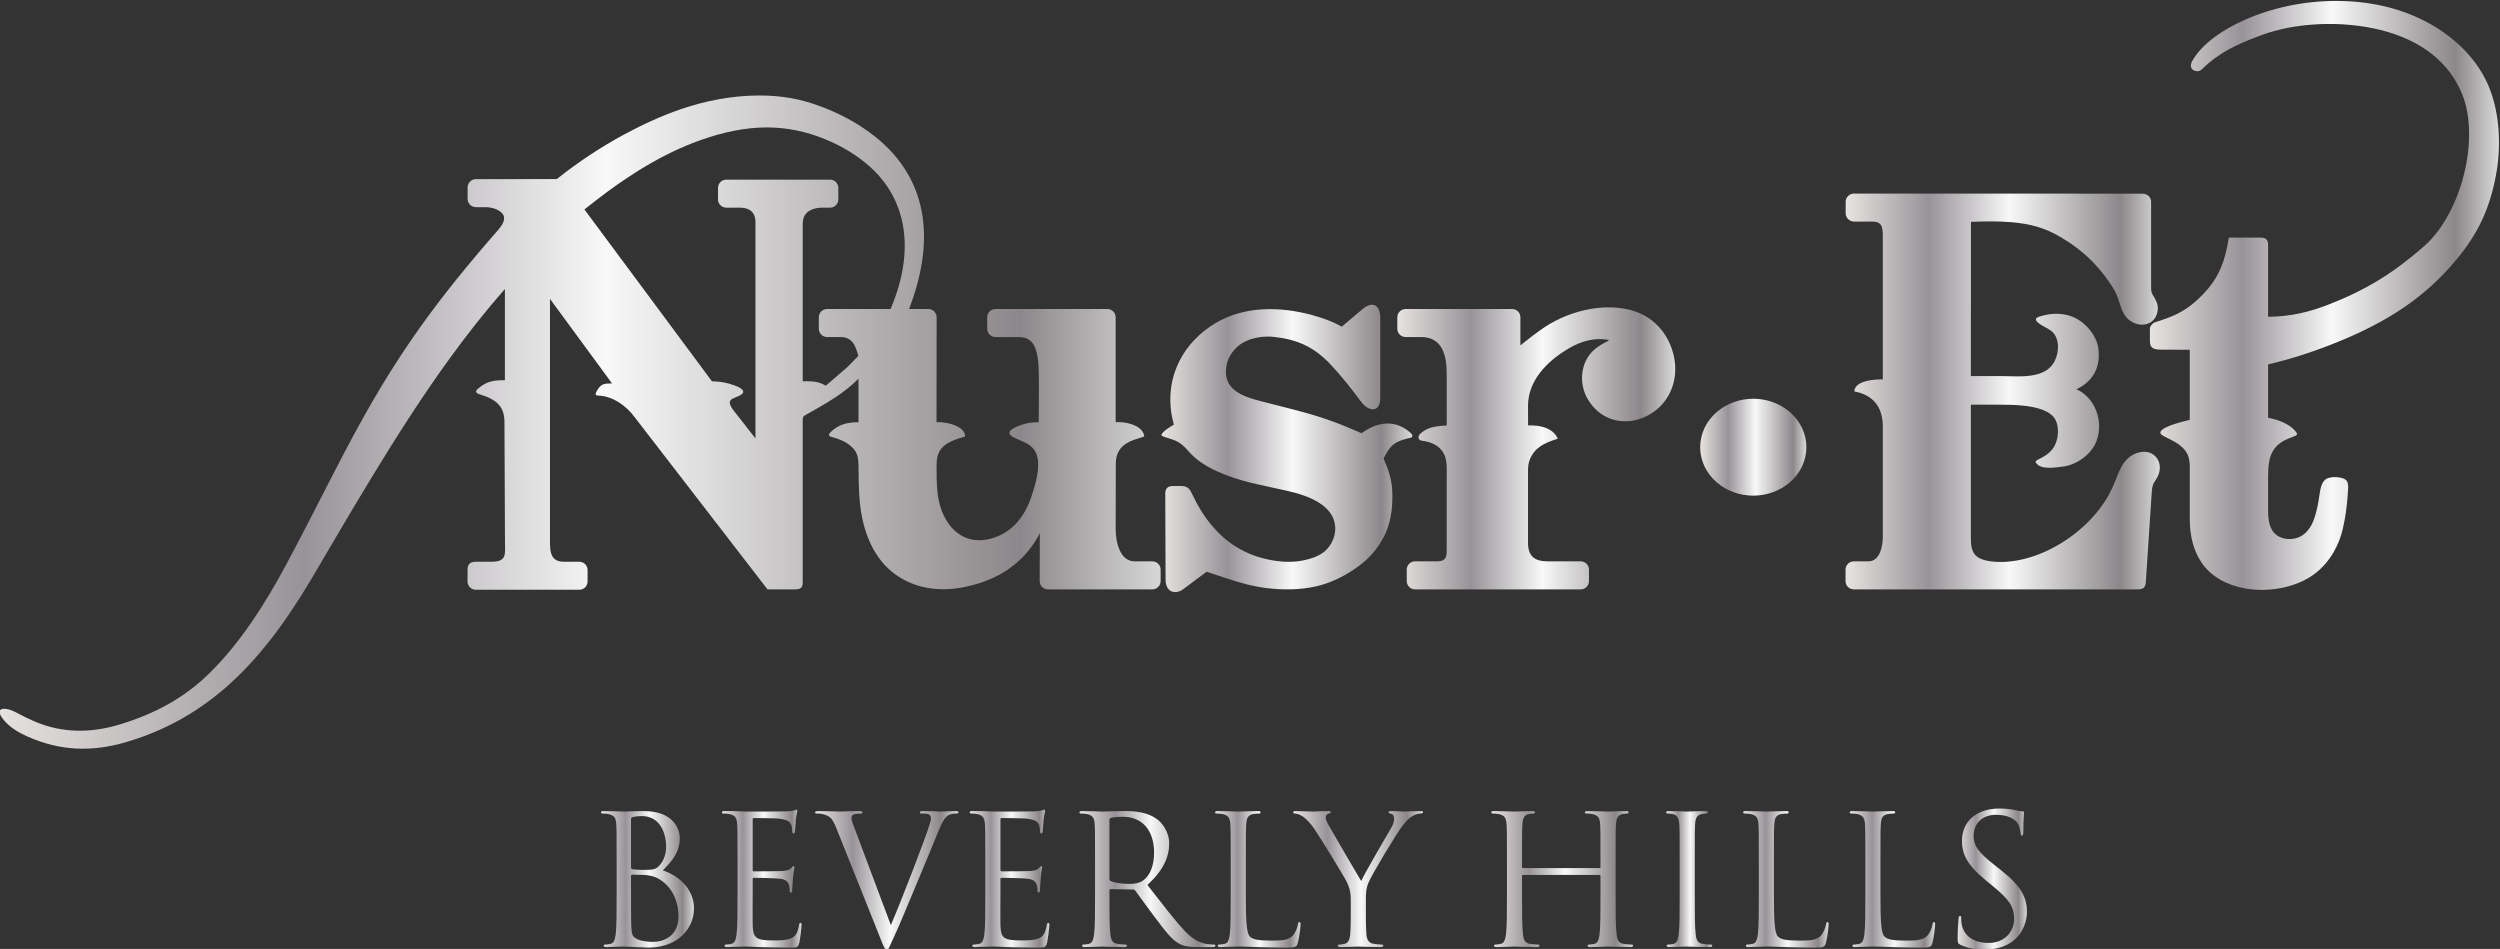 <svg xmlns:dc="http://purl.org/dc/elements/1.1/" xmlns:cc="http://creativecommons.org/ns#" xmlns:rdf="http://www.w3.org/1999/02/22-rdf-syntax-ns#" xmlns:svg="http://www.w3.org/2000/svg" xmlns="http://www.w3.org/2000/svg" xml:space="preserve" id="svg2" version="1.1" viewBox="180.01 251.87 230.87 87.63"><rect x="180.01" y="251.87" width="230.87" height="87.63" fill="#333333" stroke="none"/><defs id="defs6"><linearGradient id="linearGradient38" spreadMethod="pad" gradientTransform="matrix(17.38,0,0,-17.38,215.505,223.134)" gradientUnits="userSpaceOnUse" y2="0" x2="1" y1="0" x1="0"><stop id="stop24" offset="0" style="stop-opacity:1;stop-color:#e7e3e0"/><stop id="stop26" offset="0" style="stop-opacity:1;stop-color:#e7e3e0"/><stop id="stop28" offset="0.264" style="stop-opacity:1;stop-color:#989398"/><stop id="stop30" offset="0.522" style="stop-opacity:1;stop-color:#f8f8f8"/><stop id="stop32" offset="0.876" style="stop-opacity:1;stop-color:#8c878a"/><stop id="stop34" offset="1" style="stop-opacity:1;stop-color:#dadada"/><stop id="stop36" offset="1" style="stop-opacity:1;stop-color:#dadada"/></linearGradient><linearGradient id="linearGradient68" spreadMethod="pad" gradientTransform="matrix(24.183,0,0,-24.183,283.983,233.734)" gradientUnits="userSpaceOnUse" y2="0" x2="1" y1="0" x1="0"><stop id="stop54" offset="0" style="stop-opacity:1;stop-color:#e7e3e0"/><stop id="stop56" offset="0" style="stop-opacity:1;stop-color:#e7e3e0"/><stop id="stop58" offset="0.264" style="stop-opacity:1;stop-color:#989398"/><stop id="stop60" offset="0.522" style="stop-opacity:1;stop-color:#f8f8f8"/><stop id="stop62" offset="0.876" style="stop-opacity:1;stop-color:#8c878a"/><stop id="stop64" offset="1" style="stop-opacity:1;stop-color:#dadada"/><stop id="stop66" offset="1" style="stop-opacity:1;stop-color:#dadada"/></linearGradient><linearGradient id="linearGradient98" spreadMethod="pad" gradientTransform="matrix(19.252,0,0,-19.252,231.846,223.136)" gradientUnits="userSpaceOnUse" y2="0" x2="1" y1="0" x1="0"><stop id="stop84" offset="0" style="stop-opacity:1;stop-color:#e7e3e0"/><stop id="stop86" offset="0" style="stop-opacity:1;stop-color:#e7e3e0"/><stop id="stop88" offset="0.264" style="stop-opacity:1;stop-color:#989398"/><stop id="stop90" offset="0.522" style="stop-opacity:1;stop-color:#f8f8f8"/><stop id="stop92" offset="0.876" style="stop-opacity:1;stop-color:#8c878a"/><stop id="stop94" offset="1" style="stop-opacity:1;stop-color:#dadada"/><stop id="stop96" offset="1" style="stop-opacity:1;stop-color:#dadada"/></linearGradient><linearGradient id="linearGradient128" spreadMethod="pad" gradientTransform="matrix(21.773,0,0,-21.773,262.898,227.077)" gradientUnits="userSpaceOnUse" y2="0" x2="1" y1="0" x1="0"><stop id="stop114" offset="0" style="stop-opacity:1;stop-color:#e7e3e0"/><stop id="stop116" offset="0" style="stop-opacity:1;stop-color:#e7e3e0"/><stop id="stop118" offset="0.264" style="stop-opacity:1;stop-color:#989398"/><stop id="stop120" offset="0.522" style="stop-opacity:1;stop-color:#f8f8f8"/><stop id="stop122" offset="0.876" style="stop-opacity:1;stop-color:#8c878a"/><stop id="stop124" offset="1" style="stop-opacity:1;stop-color:#dadada"/><stop id="stop126" offset="1" style="stop-opacity:1;stop-color:#dadada"/></linearGradient><linearGradient id="linearGradient158" spreadMethod="pad" gradientTransform="matrix(80.438,0,0,-80.438,135.011,224.956)" gradientUnits="userSpaceOnUse" y2="0" x2="1" y1="0" x1="0"><stop id="stop144" offset="0" style="stop-opacity:1;stop-color:#e7e3e0"/><stop id="stop146" offset="0" style="stop-opacity:1;stop-color:#e7e3e0"/><stop id="stop148" offset="0.264" style="stop-opacity:1;stop-color:#989398"/><stop id="stop150" offset="0.522" style="stop-opacity:1;stop-color:#f8f8f8"/><stop id="stop152" offset="0.876" style="stop-opacity:1;stop-color:#8c878a"/><stop id="stop154" offset="1" style="stop-opacity:1;stop-color:#dadada"/><stop id="stop156" offset="1" style="stop-opacity:1;stop-color:#dadada"/></linearGradient><linearGradient id="linearGradient188" spreadMethod="pad" gradientTransform="matrix(7.357,0,0,-7.357,252.827,223.217)" gradientUnits="userSpaceOnUse" y2="0" x2="1" y1="0" x1="0"><stop id="stop174" offset="0" style="stop-opacity:1;stop-color:#e7e3e0"/><stop id="stop176" offset="0" style="stop-opacity:1;stop-color:#e7e3e0"/><stop id="stop178" offset="0.264" style="stop-opacity:1;stop-color:#989398"/><stop id="stop180" offset="0.522" style="stop-opacity:1;stop-color:#f8f8f8"/><stop id="stop182" offset="0.876" style="stop-opacity:1;stop-color:#8c878a"/><stop id="stop184" offset="1" style="stop-opacity:1;stop-color:#dadada"/><stop id="stop186" offset="1" style="stop-opacity:1;stop-color:#dadada"/></linearGradient><linearGradient id="linearGradient218" spreadMethod="pad" gradientTransform="matrix(6.446,0,0,-6.446,176.676,193.28)" gradientUnits="userSpaceOnUse" y2="0" x2="1" y1="0" x1="0"><stop id="stop204" offset="0" style="stop-opacity:1;stop-color:#e7e3e0"/><stop id="stop206" offset="0" style="stop-opacity:1;stop-color:#e7e3e0"/><stop id="stop208" offset="0.264" style="stop-opacity:1;stop-color:#989398"/><stop id="stop210" offset="0.522" style="stop-opacity:1;stop-color:#f8f8f8"/><stop id="stop212" offset="0.876" style="stop-opacity:1;stop-color:#8c878a"/><stop id="stop214" offset="1" style="stop-opacity:1;stop-color:#dadada"/><stop id="stop216" offset="1" style="stop-opacity:1;stop-color:#dadada"/></linearGradient><linearGradient id="linearGradient248" spreadMethod="pad" gradientTransform="matrix(5.523,0,0,-5.523,185.052,193.33)" gradientUnits="userSpaceOnUse" y2="0" x2="1" y1="0" x1="0"><stop id="stop234" offset="0" style="stop-opacity:1;stop-color:#e7e3e0"/><stop id="stop236" offset="0" style="stop-opacity:1;stop-color:#e7e3e0"/><stop id="stop238" offset="0.264" style="stop-opacity:1;stop-color:#989398"/><stop id="stop240" offset="0.522" style="stop-opacity:1;stop-color:#f8f8f8"/><stop id="stop242" offset="0.876" style="stop-opacity:1;stop-color:#8c878a"/><stop id="stop244" offset="1" style="stop-opacity:1;stop-color:#dadada"/><stop id="stop246" offset="1" style="stop-opacity:1;stop-color:#dadada"/></linearGradient><linearGradient id="linearGradient278" spreadMethod="pad" gradientTransform="matrix(9.937,0,0,-9.937,191.509,193.211)" gradientUnits="userSpaceOnUse" y2="0" x2="1" y1="0" x1="0"><stop id="stop264" offset="0" style="stop-opacity:1;stop-color:#e7e3e0"/><stop id="stop266" offset="0" style="stop-opacity:1;stop-color:#e7e3e0"/><stop id="stop268" offset="0.264" style="stop-opacity:1;stop-color:#989398"/><stop id="stop270" offset="0.522" style="stop-opacity:1;stop-color:#f8f8f8"/><stop id="stop272" offset="0.876" style="stop-opacity:1;stop-color:#8c878a"/><stop id="stop274" offset="1" style="stop-opacity:1;stop-color:#dadada"/><stop id="stop276" offset="1" style="stop-opacity:1;stop-color:#dadada"/></linearGradient><linearGradient id="linearGradient308" spreadMethod="pad" gradientTransform="matrix(5.523,0,0,-5.523,202.217,193.33)" gradientUnits="userSpaceOnUse" y2="0" x2="1" y1="0" x1="0"><stop id="stop294" offset="0" style="stop-opacity:1;stop-color:#e7e3e0"/><stop id="stop296" offset="0" style="stop-opacity:1;stop-color:#e7e3e0"/><stop id="stop298" offset="0.264" style="stop-opacity:1;stop-color:#989398"/><stop id="stop300" offset="0.522" style="stop-opacity:1;stop-color:#f8f8f8"/><stop id="stop302" offset="0.876" style="stop-opacity:1;stop-color:#8c878a"/><stop id="stop304" offset="1" style="stop-opacity:1;stop-color:#dadada"/><stop id="stop306" offset="1" style="stop-opacity:1;stop-color:#dadada"/></linearGradient><linearGradient id="linearGradient338" spreadMethod="pad" gradientTransform="matrix(9.426,0,0,-9.426,209.82,193.299)" gradientUnits="userSpaceOnUse" y2="0" x2="1" y1="0" x1="0"><stop id="stop324" offset="0" style="stop-opacity:1;stop-color:#e7e3e0"/><stop id="stop326" offset="0" style="stop-opacity:1;stop-color:#e7e3e0"/><stop id="stop328" offset="0.264" style="stop-opacity:1;stop-color:#989398"/><stop id="stop330" offset="0.522" style="stop-opacity:1;stop-color:#f8f8f8"/><stop id="stop332" offset="0.876" style="stop-opacity:1;stop-color:#8c878a"/><stop id="stop334" offset="1" style="stop-opacity:1;stop-color:#dadada"/><stop id="stop336" offset="1" style="stop-opacity:1;stop-color:#dadada"/></linearGradient><linearGradient id="linearGradient368" spreadMethod="pad" gradientTransform="matrix(5.922,0,0,-5.922,219.219,193.28)" gradientUnits="userSpaceOnUse" y2="0" x2="1" y1="0" x1="0"><stop id="stop354" offset="0" style="stop-opacity:1;stop-color:#e7e3e0"/><stop id="stop356" offset="0" style="stop-opacity:1;stop-color:#e7e3e0"/><stop id="stop358" offset="0.264" style="stop-opacity:1;stop-color:#989398"/><stop id="stop360" offset="0.522" style="stop-opacity:1;stop-color:#f8f8f8"/><stop id="stop362" offset="0.876" style="stop-opacity:1;stop-color:#8c878a"/><stop id="stop364" offset="1" style="stop-opacity:1;stop-color:#dadada"/><stop id="stop366" offset="1" style="stop-opacity:1;stop-color:#dadada"/></linearGradient><linearGradient id="linearGradient398" spreadMethod="pad" gradientTransform="matrix(9.001,0,0,-9.001,224.63,193.299)" gradientUnits="userSpaceOnUse" y2="0" x2="1" y1="0" x1="0"><stop id="stop384" offset="0" style="stop-opacity:1;stop-color:#e7e3e0"/><stop id="stop386" offset="0" style="stop-opacity:1;stop-color:#e7e3e0"/><stop id="stop388" offset="0.264" style="stop-opacity:1;stop-color:#989398"/><stop id="stop390" offset="0.522" style="stop-opacity:1;stop-color:#f8f8f8"/><stop id="stop392" offset="0.876" style="stop-opacity:1;stop-color:#8c878a"/><stop id="stop394" offset="1" style="stop-opacity:1;stop-color:#dadada"/><stop id="stop396" offset="1" style="stop-opacity:1;stop-color:#dadada"/></linearGradient><linearGradient id="linearGradient428" spreadMethod="pad" gradientTransform="matrix(9.825,0,0,-9.825,238.353,193.299)" gradientUnits="userSpaceOnUse" y2="0" x2="1" y1="0" x1="0"><stop id="stop414" offset="0" style="stop-opacity:1;stop-color:#e7e3e0"/><stop id="stop416" offset="0" style="stop-opacity:1;stop-color:#e7e3e0"/><stop id="stop418" offset="0.264" style="stop-opacity:1;stop-color:#989398"/><stop id="stop420" offset="0.522" style="stop-opacity:1;stop-color:#f8f8f8"/><stop id="stop422" offset="0.876" style="stop-opacity:1;stop-color:#8c878a"/><stop id="stop424" offset="1" style="stop-opacity:1;stop-color:#dadada"/><stop id="stop426" offset="1" style="stop-opacity:1;stop-color:#dadada"/></linearGradient><linearGradient id="linearGradient458" spreadMethod="pad" gradientTransform="matrix(3.192,0,0,-3.192,250.47,193.299)" gradientUnits="userSpaceOnUse" y2="0" x2="1" y1="0" x1="0"><stop id="stop444" offset="0" style="stop-opacity:1;stop-color:#e7e3e0"/><stop id="stop446" offset="0" style="stop-opacity:1;stop-color:#e7e3e0"/><stop id="stop448" offset="0.264" style="stop-opacity:1;stop-color:#989398"/><stop id="stop450" offset="0.522" style="stop-opacity:1;stop-color:#f8f8f8"/><stop id="stop452" offset="0.876" style="stop-opacity:1;stop-color:#8c878a"/><stop id="stop454" offset="1" style="stop-opacity:1;stop-color:#dadada"/><stop id="stop456" offset="1" style="stop-opacity:1;stop-color:#dadada"/></linearGradient><linearGradient id="linearGradient488" spreadMethod="pad" gradientTransform="matrix(5.922,0,0,-5.922,255.805,193.28)" gradientUnits="userSpaceOnUse" y2="0" x2="1" y1="0" x1="0"><stop id="stop474" offset="0" style="stop-opacity:1;stop-color:#e7e3e0"/><stop id="stop476" offset="0" style="stop-opacity:1;stop-color:#e7e3e0"/><stop id="stop478" offset="0.264" style="stop-opacity:1;stop-color:#989398"/><stop id="stop480" offset="0.522" style="stop-opacity:1;stop-color:#f8f8f8"/><stop id="stop482" offset="0.876" style="stop-opacity:1;stop-color:#8c878a"/><stop id="stop484" offset="1" style="stop-opacity:1;stop-color:#dadada"/><stop id="stop486" offset="1" style="stop-opacity:1;stop-color:#dadada"/></linearGradient><linearGradient id="linearGradient518" spreadMethod="pad" gradientTransform="matrix(5.922,0,0,-5.922,263.184,193.28)" gradientUnits="userSpaceOnUse" y2="0" x2="1" y1="0" x1="0"><stop id="stop504" offset="0" style="stop-opacity:1;stop-color:#e7e3e0"/><stop id="stop506" offset="0" style="stop-opacity:1;stop-color:#e7e3e0"/><stop id="stop508" offset="0.264" style="stop-opacity:1;stop-color:#989398"/><stop id="stop510" offset="0.522" style="stop-opacity:1;stop-color:#f8f8f8"/><stop id="stop512" offset="0.876" style="stop-opacity:1;stop-color:#8c878a"/><stop id="stop514" offset="1" style="stop-opacity:1;stop-color:#dadada"/><stop id="stop516" offset="1" style="stop-opacity:1;stop-color:#dadada"/></linearGradient><linearGradient id="linearGradient548" spreadMethod="pad" gradientTransform="matrix(4.8,0,0,-4.8,270.663,193.299)" gradientUnits="userSpaceOnUse" y2="0" x2="1" y1="0" x1="0"><stop id="stop534" offset="0" style="stop-opacity:1;stop-color:#e7e3e0"/><stop id="stop536" offset="0" style="stop-opacity:1;stop-color:#e7e3e0"/><stop id="stop538" offset="0.264" style="stop-opacity:1;stop-color:#989398"/><stop id="stop540" offset="0.522" style="stop-opacity:1;stop-color:#f8f8f8"/><stop id="stop542" offset="0.876" style="stop-opacity:1;stop-color:#8c878a"/><stop id="stop544" offset="1" style="stop-opacity:1;stop-color:#dadada"/><stop id="stop546" offset="1" style="stop-opacity:1;stop-color:#dadada"/></linearGradient></defs><g transform="matrix(1.333,0,0,-1.333,0,590.716)" id="g10"><g id="g12"><g id="g14"><g id="g20"><g id="g22"><path id="path40" style="fill:url(#linearGradient38);stroke:none" d="m 229.444,232.789 c -0.48,-0.407 -0.964,-0.813 -1.446,-1.22 v 0 c -0.517,0.296 -1.235,0.58 -2.036,0.798 v 0 c -1.11,0.304 -2.304,0.468 -3.473,0.4 v 0 c -1.23,-0.073 -2.307,-0.398 -3.244,-0.956 v 0 c -1.103,-0.658 -1.953,-1.559 -2.486,-2.607 v 0 c -0.436,-0.857 -0.659,-1.814 -0.637,-2.816 v 0 c 0.011,-0.525 0.09,-1.063 0.242,-1.606 v 0 c 0,0 -0.513,-0.29 -0.745,-0.533 v 0 c -0.07,-0.073 -0.106,-0.127 -0.113,-0.168 v 0 c -0.013,-0.078 0.077,-0.112 0.227,-0.158 v 0 c 0.417,-0.133 0.687,-0.209 0.934,-0.35 v 0 c 0.211,-0.121 0.405,-0.288 0.661,-0.575 v 0 c 0.067,-0.073 0.128,-0.148 0.196,-0.219 v 0 c 0.712,-0.746 1.654,-1.19 2.607,-1.55 v 0 c 1.24,-0.469 2.721,-0.723 4.073,-1.032 v 0 c 0.746,-0.171 1.73,-0.448 2.437,-0.975 v 0 c 0.484,-0.36 0.838,-0.837 0.898,-1.477 v 0 c 0.053,-0.571 -0.171,-1.161 -0.555,-1.579 v 0 c -0.433,-0.475 -1.1,-0.681 -1.708,-0.801 v 0 c -0.583,-0.115 -1.201,-0.114 -1.79,-0.032 v 0 c -1.909,0.265 -3.307,1.097 -4.382,2.337 v 0 c -0.596,0.686 -1.013,1.333 -1.525,2.404 v 0 c -0.159,0.335 -0.362,0.456 -0.737,0.456 v 0 h -0.509 c -0.505,0 -0.564,-0.274 -0.563,-0.572 v 0 l 0.02,-5.899 c 0.003,-0.926 0.701,-1.062 1.218,-0.686 v 0 c 0.559,0.406 1.067,0.813 1.625,1.218 v 0 c 0.457,-0.152 0.914,-0.305 1.371,-0.457 v 0 c 0.91,-0.302 1.825,-0.561 2.78,-0.677 v 0 c 1.126,-0.137 2.301,-0.133 3.413,0.114 v 0 c 1.122,0.249 2.2,0.816 3.109,1.513 v 0 c 0.784,0.603 1.419,1.415 1.791,2.333 v 0 c 0.355,0.875 0.441,1.882 0.394,2.816 v 0 c -0.04,0.793 -0.288,1.483 -0.6,2.201 v 0 c 0.258,0.512 0.464,0.813 0.745,1.016 v 0 c 0.275,0.2 0.622,0.306 1.158,0.43 v 0 c 0.13,0.03 0.112,0.202 0,0.305 v 0 c -0.265,0.243 -0.545,0.418 -0.832,0.528 v 0 c -0.465,0.177 -0.949,0.187 -1.428,0.059 v 0 c -0.397,-0.105 -0.791,-0.307 -1.165,-0.587 v 0 c -0.278,0.119 -0.556,0.239 -0.833,0.358 v 0 c -2.26,0.958 -3.876,1.262 -6.197,1.876 v 0 c -0.539,0.142 -1.142,0.316 -1.606,0.629 v 0 c -0.475,0.32 -0.803,0.785 -0.762,1.513 v 0 c 0.047,0.88 0.615,1.66 1.411,2.017 v 0 c 0.582,0.261 1.271,0.348 1.901,0.283 v 0 c 1.585,-0.164 2.597,-0.67 3.476,-1.458 v 0 c 0.6,-0.538 1.376,-1.47 1.997,-2.268 v 0 c 0.213,-0.274 0.408,-0.532 0.571,-0.753 v 0 c 0.294,-0.398 0.663,-0.595 0.937,-0.528 v 0 c 0.232,0.056 0.4,0.299 0.4,0.767 v 0 5.558 c 0,0.454 -0.138,0.759 -0.368,0.867 v 0 c -0.06,0.028 -0.127,0.043 -0.2,0.043 v 0 c -0.186,0 -0.408,-0.095 -0.652,-0.3"/></g></g></g></g><g id="g42"><g id="g44"><g id="g50"><g id="g52"><path id="path70" style="fill:url(#linearGradient68);stroke:none" d="m 290.498,252.798 c -1.308,-0.589 -2.869,-1.544 -3.587,-2.839 v 0 c -0.158,-0.287 -0.095,-0.507 0.068,-0.611 v 0 c 0.147,-0.094 0.41,-0.142 0.59,0.035 v 0 c 0.618,0.605 1.234,1.042 1.893,1.403 v 0 c 0.689,0.376 1.422,0.671 2.254,0.981 v 0 c 2.262,0.842 5.457,1.049 8.249,0.354 v 0 c 2.927,-0.73 4.812,-2.326 5.67,-4.502 v 0 c 0.526,-1.335 0.581,-3.028 0.278,-4.703 v 0 c -0.413,-2.275 -1.489,-4.518 -2.946,-5.788 v 0 c -2.111,-1.84 -3.998,-3.015 -6.62,-4.033 v 0 c -1.298,-0.505 -2.613,-0.832 -4.176,-0.841 v 0 4.998 c 0,0.46 -0.317,0.485 -0.536,0.485 v 0 h -2.179 c -0.077,-0.455 -0.162,-0.868 -0.267,-1.251 v 0 c -0.317,-1.149 -0.82,-2.033 -1.869,-3.014 v 0 c -0.494,-0.463 -1.048,-0.852 -1.716,-1.143 v 0 c -0.417,-0.184 -0.858,-0.319 -1.337,-0.485 v 0 c -0.016,-0.005 -0.284,-0.211 -0.284,-0.405 v 0 c -10e-4,-0.281 -10e-4,-0.564 -10e-4,-0.846 v 0 c 0,-0.537 0.261,-0.62 0.861,-0.62 v 0 c 0.633,-0.001 1.269,-0.001 1.902,-0.002 v 0 -4.858 c -0.113,-0.032 -0.608,-0.142 -1.085,-0.299 v 0 c -0.199,-0.066 -0.394,-0.139 -0.555,-0.218 v 0 c -0.251,-0.123 -0.419,-0.258 -0.395,-0.397 v 0 c 0.023,-0.135 0.261,-0.232 0.67,-0.436 v 0 c 0.524,-0.261 0.913,-0.538 1.147,-0.925 v 0 c 0.149,-0.246 0.218,-0.552 0.218,-0.969 v 0 -3.624 c 0,-1.179 0.268,-2.202 0.805,-3.005 v 0 c 0.677,-1.009 1.799,-1.591 3.028,-1.808 v 0 c 1.551,-0.274 3.273,0.03 4.481,0.784 v 0 c 0.664,0.413 1.224,0.989 1.664,1.751 v 0 c 0.289,0.5 0.501,1.045 0.627,1.603 v 0 c 0.191,0.841 0.285,1.575 0.344,2.431 v 0 c 0.023,0.351 0.053,0.62 -0.034,0.81 v 0 c -0.086,0.185 -0.283,0.294 -0.709,0.329 v 0 c -0.296,0.023 -0.604,-0.022 -0.765,-0.129 v 0 c -0.266,-0.177 -0.374,-0.528 -0.448,-1.038 v 0 c -0.076,-0.545 -0.162,-1.032 -0.326,-1.561 v 0 c -0.108,-0.35 -0.252,-0.683 -0.506,-0.98 v 0 c -0.304,-0.355 -0.717,-0.58 -1.273,-0.576 v 0 c -0.496,0.002 -0.979,0.217 -1.216,0.674 v 0 c -0.184,0.355 -0.246,0.814 -0.246,1.217 v 0 2.418 c 0,0.742 0.058,1.369 0.378,1.86 v 0 c 0.209,0.323 0.532,0.586 1.023,0.786 v 0 c 0.426,0.174 0.632,0.209 0.6,0.341 v 0 c -0.031,0.133 -0.299,0.374 -0.387,0.444 v 0 c -0.471,0.366 -1.038,0.542 -1.614,0.664 v 0 3.696 c 1.7,0.391 3.358,0.95 4.966,1.611 v 0 c 3.224,1.326 5.902,2.983 8.13,5.707 v 0 c 1.442,1.762 2.249,3.428 2.691,5.794 v 0 c 0.355,1.897 0.28,4.14 -0.427,5.961 v 0 c -1.114,2.868 -3.895,4.812 -6.821,5.612 v 0 c -1.217,0.333 -2.512,0.494 -3.818,0.494 v 0 c -2.209,0 -4.449,-0.462 -6.394,-1.337"/></g></g></g></g><g id="g72"><g id="g74"><g id="g80"><g id="g82"><path id="path100" style="fill:url(#linearGradient98);stroke:none" d="m 245.25,232.797 c -1.154,-0.196 -2.273,-0.652 -3.194,-1.261 v 0 c -0.564,-0.374 -1.106,-0.803 -1.686,-1.261 v 0 c 0.001,0.648 0.001,1.296 0.002,1.943 v 0 c 10e-4,0.315 -0.257,0.572 -0.571,0.572 v 0 h -7.383 c -0.314,0 -0.572,-0.257 -0.572,-0.572 v 0 -0.797 c 0,-0.315 0.258,-0.572 0.572,-0.572 v 0 h 0.273 0.792 c 0.716,0 1.151,-0.294 1.412,-0.728 v 0 c 0.307,-0.507 0.371,-1.204 0.372,-1.843 v 0 c 0.001,-1.186 0.001,-2.37 0.002,-3.554 v 0 c -0.276,-0.019 -0.543,-0.035 -0.799,-0.082 v 0 c -0.356,-0.065 -0.691,-0.191 -1.006,-0.467 v 0 c -0.129,-0.113 -0.171,-0.228 -0.149,-0.321 v 0 c 0.018,-0.083 0.086,-0.163 0.195,-0.179 v 0 c 0.209,-0.032 0.393,-0.065 0.566,-0.121 v 0 c 0.479,-0.16 0.779,-0.416 0.962,-0.731 v 0 c 0.286,-0.495 0.229,-1.138 0.228,-1.789 v 0 -4.634 c 0,-0.67 0.069,-1.091 -0.695,-1.091 v 0 h -1.502 c -0.314,0 -0.572,-0.258 -0.572,-0.572 v 0 -0.798 c 0,-0.314 0.258,-0.572 0.572,-0.572 v 0 h 11.482 c 0.315,0 0.571,0.258 0.571,0.572 v 0 0.798 c 0,0.314 -0.256,0.572 -0.571,0.572 v 0 h -2.289 c -0.437,0 -0.778,0.084 -1.01,0.284 v 0 c -0.23,0.2 -0.353,0.516 -0.353,0.982 v 0 5.09 c 0,0.546 0.202,0.943 0.449,1.248 v 0 c 0.226,0.276 0.541,0.476 0.918,0.641 v 0 c 0.213,0.091 0.445,0.173 0.694,0.25 v 0 c -0.133,0.324 -0.384,0.544 -0.686,0.689 v 0 c -0.415,0.198 -0.93,0.253 -1.371,0.232 v 0 c -0.002,0.45 -0.004,0.901 -0.005,1.351 v 0 c -0.002,0.859 0.315,1.617 0.805,2.267 v 0 c 0.537,0.708 1.28,1.288 2.042,1.732 v 0 c 0.831,0.482 1.756,0.754 2.716,0.581 v 0 c 0.027,-0.005 0.045,-0.045 0,-0.068 v 0 c -0.363,-0.19 -0.716,-0.374 -1.02,-0.656 v 0 c -0.438,-0.407 -0.694,-0.948 -0.773,-1.52 v 0 c -0.09,-0.646 0.043,-1.331 0.388,-1.899 v 0 c 0.772,-1.271 2.039,-1.675 3.214,-1.436 v 0 c 1.396,0.285 2.663,1.477 2.813,3.202 v 0 c 0.067,0.77 -0.09,1.576 -0.46,2.32 v 0 c -0.428,0.865 -1.174,1.57 -2.068,1.936 v 0 c -0.638,0.26 -1.351,0.369 -2.059,0.369 v 0 c -0.423,0 -0.844,-0.039 -1.246,-0.107"/></g></g></g></g><g id="g102"><g id="g104"><g id="g110"><g id="g112"><path id="path130" style="fill:url(#linearGradient128);stroke:none" d="m 262.906,240.216 v -0.797 c 0,-0.315 0.269,-0.573 0.584,-0.573 v 0 h 1.263 c 0.3,0 0.478,-0.073 0.582,-0.218 v 0 c 0.124,-0.17 0.145,-0.438 0.145,-0.796 v 0 -9.917 c -0.244,0.005 -0.629,-0.01 -1.002,-0.086 v 0 c -0.504,-0.104 -0.968,-0.32 -0.968,-0.752 v 0 c 0.639,-0.114 1.167,-0.388 1.515,-0.853 v 0 c 0.308,-0.411 0.475,-0.972 0.455,-1.706 v 0 -7.491 c 0,-0.311 -0.044,-0.72 -0.179,-1.06 v 0 c -0.146,-0.368 -0.4,-0.658 -0.821,-0.658 v 0 h -1.01 c -0.315,0 -0.572,-0.258 -0.572,-0.572 v 0 -0.798 c 0,-0.314 0.257,-0.572 0.572,-0.572 v 0 c 6.549,0 13.097,-10e-4 19.647,-0.002 v 0 c 0.409,0 0.556,0.133 0.582,0.51 v 0 c 0.138,2.092 0.276,4.182 0.415,6.274 v 0 c 0.013,0.21 0.039,0.341 0.083,0.461 v 0 c 0.045,0.127 0.126,0.234 0.24,0.419 v 0 c 0.324,0.528 0.288,1.061 0.036,1.419 v 0 c -0.285,0.405 -0.734,0.507 -1.164,0.426 v 0 c -0.336,-0.064 -0.662,-0.238 -0.894,-0.468 v 0 c -0.332,-0.328 -0.54,-0.776 -0.717,-1.241 v 0 c -0.228,-0.6 -0.463,-1.102 -0.741,-1.554 v 0 c -0.511,-0.834 -1.221,-1.618 -2.049,-2.285 v 0 c -1.498,-1.208 -3.387,-2.031 -5.179,-2.06 v 0 c -0.773,-0.011 -1.502,0.119 -1.824,0.459 v 0 c -0.208,0.22 -0.325,0.564 -0.325,1.102 v 0 9.337 c 0.701,-10e-4 1.402,-0.002 2.103,-0.003 v 0 c 0.425,-0.001 1.045,-0.005 1.666,-0.081 v 0 c 0.911,-0.111 1.821,-0.376 2.112,-1.009 v 0 c 0.256,-0.558 0.18,-1.329 -0.132,-1.849 v 0 c -0.245,-0.406 -0.663,-0.656 -1.079,-0.857 v 0 c -0.127,-0.061 -0.183,-0.111 -0.181,-0.168 v 0 c 10e-4,-0.055 0.054,-0.122 0.153,-0.203 v 0 c 0.395,-0.324 1.261,-0.179 1.744,-0.12 v 0 c 0.955,0.117 1.996,0.87 2.327,1.789 v 0 c 0.295,0.815 0.197,1.672 -0.155,2.358 v 0 c -0.279,0.545 -0.717,0.983 -1.249,1.208 v 0 c 1.065,0.496 1.722,1.429 1.516,2.871 v 0 c -0.115,0.804 -0.779,1.624 -1.474,2.007 v 0 c -0.818,0.451 -1.767,0.438 -2.632,0.149 v 0 c -0.173,-0.058 -0.226,-0.132 -0.211,-0.211 v 0 c 0.024,-0.131 0.234,-0.274 0.386,-0.371 v 0 c 0.28,-0.177 0.605,-0.29 0.827,-0.548 v 0 c 0.488,-0.567 0.358,-1.603 -0.049,-2.166 v 0 c -0.471,-0.652 -1.311,-0.808 -2.151,-0.834 v 0 c -0.516,-0.015 -1.031,0.019 -1.463,0.019 v 0 c -0.686,0 -1.372,-0.001 -2.058,-0.001 v 0 c 0.002,3.561 0.004,7.121 0.006,10.683 v 0 c 0.863,0.036 1.833,0.058 2.783,-0.021 v 0 c 1.275,-0.106 2.304,-0.369 3.404,-1.018 v 0 c 0.796,-0.469 1.614,-1.06 2.324,-1.813 v 0 c 0.589,-0.624 1.104,-1.303 1.47,-1.962 v 0 c 0.165,-0.3 0.257,-0.65 0.371,-0.989 v 0 c 0.135,-0.395 0.298,-0.776 0.65,-1.03 v 0 c 0.516,-0.369 1.105,-0.375 1.498,-0.089 v 0 c 0.252,0.183 0.423,0.488 0.444,0.901 v 0 c 0.019,0.357 -0.171,0.679 -0.355,0.97 v 0 c -0.086,0.138 -0.108,0.318 -0.108,0.523 v 0 5.917 c 0,0.339 -0.268,0.566 -0.628,0.566 v 0 c -6.654,0.002 -13.307,0.004 -19.961,0.006 v 0 c -0.314,0 -0.572,-0.257 -0.572,-0.572"/></g></g></g></g><g id="g132"><g id="g134"><g id="g140"><g id="g142"><path id="path160" style="fill:url(#linearGradient158);stroke:none" d="m 187.621,247.583 c -1.848,-0.003 -3.703,-0.362 -5.439,-0.958 v 0 c -1.338,-0.46 -2.639,-1.063 -3.919,-1.754 v 0 c -1.643,-0.888 -3.187,-1.915 -4.648,-3.079 v 0 l -5.607,-0.004 c -0.315,0 -0.572,-0.258 -0.572,-0.572 v 0 -0.798 c 0,-0.314 0.257,-0.572 0.572,-0.572 v 0 h 0.646 c 0.563,0 1.076,-0.221 1.25,-0.53 v 0 c 0.133,-0.235 0.064,-0.569 -0.345,-1.038 v 0 c -2.122,-2.429 -3.842,-4.549 -5.395,-6.728 v 0 c -1.9,-2.664 -3.552,-5.416 -5.385,-8.93 v 0 c -1.316,-2.519 -2.583,-5.066 -3.929,-7.571 v 0 c -1.448,-2.695 -3.139,-5.366 -5.306,-7.495 v 0 c -1.736,-1.706 -3.778,-2.813 -6.244,-3.556 v 0 c -1.909,-0.575 -3.922,-0.622 -5.886,0.23 v 0 c -0.42,0.181 -0.835,0.387 -1.26,0.616 v 0 c -0.427,0.229 -0.863,0.316 -1.05,0.201 v 0 c -0.162,-0.099 -0.133,-0.351 0.255,-0.795 v 0 c 0.416,-0.475 0.996,-0.812 1.58,-1.073 v 0 c 2.354,-1.056 4.577,-1.037 6.716,-0.426 v 0 c 2.723,0.778 4.96,2.054 6.883,3.696 v 0 c 2.392,2.044 4.295,4.654 6.037,7.574 v 0 c 0.766,1.285 2.481,4.259 4.265,7.187 v 0 c 1.7,2.791 3.477,5.578 5.413,8.237 v 0 c 1.189,1.634 2.438,3.222 3.767,4.732 v 0 -6.319 c -0.298,0.003 -0.556,-0.008 -0.794,-0.052 v 0 c -0.373,-0.068 -0.701,-0.219 -1.065,-0.527 v 0 c -0.113,-0.1 -0.149,-0.176 -0.133,-0.236 v 0 c 0.023,-0.077 0.133,-0.131 0.282,-0.176 v 0 c 0.594,-0.18 1.061,-0.408 1.351,-0.785 v 0 c 0.21,-0.274 0.327,-0.628 0.328,-1.1 v 0 c 0.013,-2.748 0.025,-5.495 0.036,-8.243 v 0 c 0.006,-0.952 0.15,-1.458 -0.947,-1.458 v 0 h -1.076 c -0.304,0 -0.569,-0.111 -0.57,-0.526 v 0 c 0,-0.281 -10e-4,-0.562 -10e-4,-0.844 v 0 c -0.001,-0.314 0.257,-0.571 0.571,-0.571 v 0 h 7.174 c 0.314,0 0.572,0.257 0.572,0.571 v 0 0.798 c 0,0.314 -0.258,0.572 -0.572,0.572 v 0 h -1.067 c -1.059,0 -0.966,0.888 -0.966,1.877 v 0 c 0,5.444 -0.001,10.889 -0.001,16.334 v 0 c 1.435,-1.954 2.869,-3.908 4.304,-5.862 v 0 c -0.333,0 -0.644,0.02 -0.871,-0.244 v 0 c -0.095,-0.11 -0.175,-0.234 -0.236,-0.366 v 0 c -0.08,-0.17 -0.009,-0.222 0.153,-0.228 v 0 c 0.496,-0.017 0.967,-0.186 1.388,-0.444 v 0 c 0.436,-0.269 0.816,-0.633 1.11,-1.025 v 0 c 3.075,-3.986 6.151,-7.972 9.226,-11.958 v 0 h 1.892 c 0.48,0 0.544,0.185 0.544,0.513 v 0 11.01 c 0,0.272 -0.028,0.432 0.153,0.533 v 0 c 0.729,0.411 1.443,0.808 2.122,1.257 v 0 c 0.561,0.373 1.098,0.785 1.59,1.285 v 0 -3.017 c -0.315,-0.001 -0.604,-0.023 -0.876,-0.09 v 0 c -0.385,-0.095 -0.736,-0.28 -1.073,-0.615 v 0 c -0.059,-0.074 -0.092,-0.128 -0.095,-0.171 v 0 c -0.006,-0.072 0.068,-0.112 0.225,-0.152 v 0 c 0.438,-0.127 0.809,-0.264 1.125,-0.494 v 0 c 0.326,-0.236 0.497,-0.461 0.588,-0.711 v 0 c 0.103,-0.283 0.106,-0.601 0.109,-1.006 v 0 c 0.009,-1.322 0.042,-2.438 0.272,-3.482 v 0 c 0.366,-1.651 1.101,-2.948 2.23,-3.785 v 0 c 1.386,-1.028 3.1,-1.243 4.732,-0.932 v 0 c 1.578,0.3 2.879,0.913 3.893,1.853 v 0 c 0.569,0.527 1.048,1.158 1.432,1.895 v 0 c -0.003,-1.106 -0.005,-2.212 -0.01,-3.317 v 0 c 0,-0.314 0.259,-0.572 0.573,-0.572 v 0 h 7.235 c 0.315,0 0.571,0.258 0.571,0.572 v 0 0.798 c 0,0.314 -0.256,0.572 -0.571,0.572 v 0 h -1.23 c -0.5,0 -0.822,0.323 -1.023,0.747 v 0 c -0.22,0.47 -0.291,1.065 -0.291,1.487 v 0 c 0.003,1.513 0.007,3.026 0.01,4.54 v 0 c 0.001,0.359 0.077,0.656 0.233,0.906 v 0 c 0.254,0.404 0.649,0.604 1.07,0.754 v 0 c 0.22,0.077 0.448,0.141 0.666,0.214 v 0 c -0.027,0.331 -0.266,0.57 -0.582,0.73 v 0 c -0.434,0.22 -1.014,0.293 -1.397,0.259 v 0 7.028 0.001 0.242 c 0,0.315 -0.258,0.573 -0.572,0.573 v 0 h -7.754 c -0.314,0 -0.572,-0.258 -0.572,-0.573 v 0 -0.797 c 0,-0.315 0.258,-0.571 0.572,-0.572 v 0 c 0.55,-0.002 1.098,-0.002 1.648,-0.004 v 0 c 0.495,-0.001 0.807,-0.206 1.005,-0.55 v 0 c 0.176,-0.307 0.261,-0.711 0.303,-1.122 v 0 c 0.053,-0.529 0.037,-1.071 0.053,-1.439 v 0 c -0.005,-0.929 -0.009,-1.858 -0.012,-2.787 v 0 c -0.162,-0.001 -0.316,-0.007 -0.468,-0.023 v 0 c -0.357,-0.037 -0.696,-0.124 -1.06,-0.284 v 0 c -0.307,-0.136 -0.503,-0.282 -0.498,-0.435 v 0 c 0.003,-0.105 0.102,-0.213 0.324,-0.324 v 0 c 0.397,-0.198 0.794,-0.32 1.1,-0.551 v 0 c 0.23,-0.173 0.409,-0.406 0.501,-0.777 v 0 c 0.206,-0.833 -0.142,-1.93 -0.374,-2.654 v 0 c -0.443,-1.393 -1.306,-2.606 -2.854,-3.02 v 0 c -0.818,-0.219 -1.54,-0.097 -2.125,0.275 v 0 c -0.847,0.54 -1.409,1.603 -1.555,2.907 v 0 c -0.065,0.585 -0.072,1.191 -0.07,1.868 v 0 c 10e-4,0.788 0.188,1.299 1.014,1.69 v 0 c 0.311,0.145 0.652,0.248 0.963,0.339 v 0 c 0.001,0.328 -0.253,0.563 -0.588,0.723 v 0 c -0.461,0.218 -1.075,0.294 -1.392,0.266 v 0 l 0.008,7.271 c 0,0.315 -0.257,0.573 -0.571,0.573 v 0 h -1.343 c 0.851,2.188 1.247,4.403 0.93,6.464 v 0 c -0.318,2.062 -1.349,3.968 -3.355,5.54 v 0 c -1.16,0.91 -2.506,1.606 -3.861,2.093 v 0 c -1.226,0.441 -2.476,0.696 -4.083,0.696 v 0 c -0.009,0 -0.017,0 -0.026,0 m -1.765,-21.812 c -0.215,0.281 -0.289,0.476 -0.245,0.617 v 0 c 0.035,0.108 0.144,0.186 0.322,0.253 v 0 c 0.436,0.162 0.645,0.299 0.591,0.466 v 0 c -0.042,0.129 -0.238,0.263 -0.593,0.39 v 0 c -0.497,0.18 -0.957,0.275 -1.567,0.285 v 0 c -2.945,3.969 -5.891,7.938 -8.836,11.907 v 0 c 0.302,0.236 0.604,0.471 0.907,0.707 v 0 c 0.917,0.707 1.872,1.383 2.865,1.998 v 0 c 1.212,0.752 2.449,1.398 3.741,1.898 v 0 c 1.494,0.578 3.014,0.976 4.546,1.062 v 0 c 1.441,0.08 2.832,-0.143 4.143,-0.619 v 0 c 1.19,-0.432 2.367,-1.062 3.356,-1.893 v 0 c 1.285,-1.08 2.048,-2.363 2.399,-3.742 v 0 c 0.513,-2.013 0.149,-4.229 -0.748,-6.31 v 0 h -4.398 c -0.314,0 -0.572,-0.258 -0.572,-0.573 v 0 -0.797 c 0,-0.315 0.258,-0.572 0.572,-0.572 v 0 h 0.996 c 0.342,-0.011 0.576,-0.141 0.746,-0.337 v 0 c 0.215,-0.249 0.326,-0.605 0.424,-0.97 v 0 c -0.255,-0.262 -0.513,-0.522 -0.768,-0.783 v 0 c -0.495,-0.427 -0.989,-0.854 -1.484,-1.28 v 0 c -0.045,0.024 -0.09,0.048 -0.135,0.073 v 0 c -0.263,0.135 -0.505,0.193 -0.758,0.217 v 0 c -0.222,0.021 -0.451,0.016 -0.708,0.014 v 0 10.872 c 0,0.454 0.156,0.733 0.409,0.905 v 0 c 0.231,0.157 0.544,0.251 0.898,0.251 v 0 h 0.59 c 0.315,0 0.572,0.258 0.572,0.573 v 0 0.797 c 0,0.315 -0.257,0.572 -0.572,0.572 v 0 h -7.193 c -0.315,0 -0.572,-0.257 -0.572,-0.572 v 0 -0.797 c 0,-0.315 0.257,-0.573 0.572,-0.573 v 0 h 0.953 c 0.325,0 0.594,-0.076 0.78,-0.243 v 0 c 0.186,-0.165 0.29,-0.418 0.29,-0.773 v 0 -14.971 c -0.508,0.649 -1.02,1.295 -1.523,1.948"/></g></g></g></g><g id="g162"><g id="g164"><g id="g170"><g id="g172"><path id="path190" style="fill:url(#linearGradient188);stroke:none" d="m 253.964,225.644 c -0.704,-0.614 -1.137,-1.478 -1.137,-2.427 v 0 c 0,-0.949 0.433,-1.813 1.138,-2.427 v 0 c 0.703,-0.612 1.617,-0.93 2.541,-0.93 v 0 c 0.923,0 1.839,0.318 2.541,0.93 v 0 c 0.704,0.614 1.137,1.478 1.137,2.427 v 0 c 0,0.949 -0.433,1.813 -1.137,2.427 v 0 c -0.702,0.612 -1.618,0.93 -2.541,0.93 v 0 c -0.924,0 -1.838,-0.318 -2.542,-0.93"/></g></g></g></g><g id="g192"><g id="g194"><g id="g200"><g id="g202"><path id="path220" style="fill:url(#linearGradient218);stroke:none" d="m 178.285,197.974 c -0.063,0 -0.848,0.037 -1.41,0.037 v 0 c -0.137,0 -0.199,-0.025 -0.199,-0.1 v 0 c 0,-0.049 0.05,-0.074 0.099,-0.074 v 0 c 0.113,0 0.325,-0.013 0.424,-0.038 v 0 c 0.412,-0.087 0.512,-0.286 0.537,-0.71 v 0 c 0.025,-0.399 0.025,-0.748 0.025,-2.694 v 0 -2.194 c 0,-1.196 0,-2.181 -0.062,-2.705 v 0 c -0.051,-0.362 -0.113,-0.635 -0.362,-0.685 v 0 c -0.112,-0.026 -0.263,-0.05 -0.374,-0.05 v 0 c -0.075,0 -0.1,-0.037 -0.1,-0.075 v 0 c 0,-0.076 0.063,-0.1 0.199,-0.1 v 0 c 0.188,0 0.475,0.024 0.723,0.024 v 0 c 0.262,0.013 0.475,0.013 0.5,0.013 v 0 c 0.049,0 0.398,-0.013 0.76,-0.037 v 0 c 0.362,-0.013 0.761,-0.037 0.897,-0.037 v 0 c 2.132,0 3.179,1.383 3.179,2.718 v 0 c 0,1.458 -1.233,2.344 -2.156,2.631 v 0 c 0.586,0.61 1.172,1.22 1.172,2.243 v 0 c 0,0.624 -0.45,1.87 -2.494,1.87 v 0 c -0.574,0 -1.06,-0.037 -1.358,-0.037 m 0.56,-3.99 c -0.062,0.024 -0.087,0.051 -0.087,0.137 v 0 3.342 c 0,0.074 0.038,0.112 0.149,0.137 v 0 c 0.201,0.05 0.462,0.062 0.599,0.062 v 0 c 1.222,0 1.684,-1.109 1.684,-2.144 v 0 c 0,-0.511 -0.187,-0.961 -0.449,-1.259 v 0 c -0.262,-0.299 -0.437,-0.324 -1.135,-0.324 v 0 c -0.461,0 -0.686,0.037 -0.761,0.049 m 0.35,-4.85 c -0.388,0.187 -0.388,0.362 -0.424,0.974 v 0 c -0.013,0.186 -0.013,1.732 -0.013,2.692 v 0 0.711 c 0,0.061 0.025,0.087 0.076,0.087 v 0 c 0.186,0 0.809,0 0.972,-0.026 v 0 c 0.298,-0.037 0.611,-0.074 1.034,-0.361 v 0 c 0.96,-0.661 1.209,-1.745 1.209,-2.493 v 0 c 0,-1.408 -1.084,-1.77 -1.757,-1.77 v 0 c -0.225,0 -0.761,0.025 -1.097,0.186"/></g></g></g></g><g id="g222"><g id="g224"><g id="g230"><g id="g232"><path id="path250" style="fill:url(#linearGradient248);stroke:none" d="m 190.052,198.049 c -0.1,-0.026 -0.3,-0.051 -0.536,-0.063 v 0 c -0.287,-0.012 -2.768,-0.012 -2.856,-0.012 v 0 l -0.51,0.024 c -0.275,0.013 -0.611,0.013 -0.898,0.013 v 0 c -0.137,0 -0.2,-0.025 -0.2,-0.1 v 0 c 0,-0.049 0.051,-0.074 0.1,-0.074 v 0 c 0.113,0 0.325,-0.013 0.424,-0.038 v 0 c 0.412,-0.087 0.512,-0.286 0.537,-0.71 v 0 c 0.024,-0.399 0.024,-0.748 0.024,-2.694 v 0 -2.194 c 0,-1.196 0,-2.181 -0.063,-2.705 v 0 c -0.049,-0.362 -0.111,-0.635 -0.36,-0.685 v 0 c -0.113,-0.026 -0.263,-0.05 -0.375,-0.05 v 0 c -0.074,0 -0.099,-0.037 -0.099,-0.075 v 0 c 0,-0.076 0.062,-0.1 0.2,-0.1 v 0 c 0.186,0 0.473,0.024 0.722,0.024 v 0 c 0.262,0.013 0.474,0.013 0.498,0.013 v 0 c 0.188,0 0.487,-0.013 0.973,-0.037 v 0 c 0.487,-0.013 1.172,-0.037 2.108,-0.037 v 0 c 0.486,0 0.586,0 0.672,0.323 v 0 c 0.063,0.262 0.163,1.111 0.163,1.21 v 0 c 0,0.087 0,0.188 -0.075,0.188 v 0 c -0.062,0 -0.088,-0.051 -0.112,-0.188 v 0 c -0.088,-0.51 -0.237,-0.761 -0.562,-0.898 v 0 c -0.324,-0.137 -0.873,-0.137 -1.196,-0.137 v 0 c -1.222,0 -1.409,0.162 -1.446,1.022 v 0 c -0.013,0.262 0,1.708 0,2.132 v 0 1.098 c 0,0.05 0.024,0.087 0.087,0.087 v 0 c 0.211,0 1.446,-0.025 1.783,-0.062 v 0 c 0.486,-0.051 0.598,-0.262 0.649,-0.436 v 0 c 0.048,-0.163 0.048,-0.287 0.048,-0.412 v 0 c 0,-0.063 0.026,-0.113 0.088,-0.113 v 0 c 0.087,0 0.087,0.138 0.087,0.238 v 0 c 0,0.086 0.025,0.549 0.05,0.797 v 0 c 0.037,0.412 0.1,0.624 0.1,0.699 v 0 c 0,0.074 -0.025,0.1 -0.063,0.1 v 0 c -0.049,0 -0.099,-0.063 -0.187,-0.162 v 0 c -0.112,-0.125 -0.286,-0.15 -0.586,-0.176 v 0 c -0.287,-0.025 -1.82,-0.025 -1.982,-0.025 v 0 c -0.063,0 -0.074,0.039 -0.074,0.126 v 0 3.441 c 0,0.087 0.024,0.125 0.074,0.125 v 0 c 0.138,0 1.496,-0.013 1.708,-0.038 v 0 c 0.674,-0.075 0.798,-0.225 0.886,-0.424 v 0 c 0.062,-0.149 0.074,-0.362 0.074,-0.448 v 0 c 0,-0.1 0.025,-0.164 0.1,-0.164 v 0 c 0.05,0 0.075,0.076 0.087,0.138 v 0 c 0.026,0.149 0.051,0.698 0.063,0.823 v 0 c 0.037,0.348 0.099,0.498 0.099,0.585 v 0 c 0,0.064 -0.012,0.114 -0.049,0.114 v 0 c -0.062,0 -0.113,-0.05 -0.175,-0.063"/></g></g></g></g><g id="g252"><g id="g254"><g id="g260"><g id="g262"><path id="path280" style="fill:url(#linearGradient278);stroke:none" d="m 200.262,197.974 c -0.151,0 -0.724,0.037 -1.223,0.037 v 0 c -0.199,0 -0.273,-0.025 -0.273,-0.1 v 0 c 0,-0.061 0.061,-0.074 0.137,-0.074 v 0 c 0.136,0 0.324,0 0.473,-0.049 v 0 c 0.125,-0.063 0.162,-0.188 0.162,-0.287 v 0 c 0,-0.113 -0.049,-0.288 -0.112,-0.475 v 0 c -0.274,-0.897 -1.944,-5.249 -2.668,-6.918 v 0 l -2.393,6.383 c -0.188,0.486 -0.338,0.873 -0.338,1.035 v 0 c 0,0.086 0.026,0.186 0.162,0.249 v 0 c 0.113,0.049 0.338,0.062 0.475,0.062 v 0 c 0.087,0 0.125,0.025 0.125,0.087 v 0 c 0,0.062 -0.113,0.087 -0.338,0.087 v 0 c -0.473,0 -1.034,-0.037 -1.159,-0.037 v 0 c -0.149,0 -0.86,0.037 -1.459,0.037 v 0 c -0.199,0 -0.324,-0.013 -0.324,-0.087 v 0 c 0,-0.05 0.025,-0.087 0.101,-0.087 v 0 c 0.074,0 0.286,0 0.473,-0.049 v 0 c 0.437,-0.126 0.623,-0.262 0.898,-0.961 v 0 l 3.054,-7.643 c 0.237,-0.598 0.299,-0.773 0.448,-0.773 v 0 c 0.126,0 0.175,0.199 0.524,0.947 v 0 c 0.287,0.612 0.849,1.959 1.609,3.779 v 0 c 0.636,1.533 1.26,3.029 1.396,3.379 v 0 c 0.337,0.848 0.524,1.059 0.685,1.172 v 0 c 0.238,0.149 0.512,0.149 0.599,0.149 v 0 c 0.1,0 0.149,0.025 0.149,0.087 v 0 c 0,0.062 -0.074,0.087 -0.211,0.087 v 0 c -0.362,0 -0.898,-0.037 -0.972,-0.037"/></g></g></g></g><g id="g282"><g id="g284"><g id="g290"><g id="g292"><path id="path310" style="fill:url(#linearGradient308);stroke:none" d="m 207.217,198.049 c -0.099,-0.026 -0.3,-0.051 -0.537,-0.063 v 0 c -0.287,-0.012 -2.768,-0.012 -2.854,-0.012 v 0 l -0.512,0.024 c -0.274,0.013 -0.611,0.013 -0.897,0.013 v 0 c -0.138,0 -0.2,-0.025 -0.2,-0.1 v 0 c 0,-0.049 0.05,-0.074 0.099,-0.074 v 0 c 0.113,0 0.325,-0.013 0.425,-0.038 v 0 c 0.411,-0.087 0.511,-0.286 0.536,-0.71 v 0 c 0.025,-0.399 0.025,-0.748 0.025,-2.694 v 0 -2.194 c 0,-1.196 0,-2.181 -0.062,-2.705 v 0 c -0.051,-0.362 -0.113,-0.635 -0.362,-0.685 v 0 c -0.112,-0.026 -0.262,-0.05 -0.373,-0.05 v 0 c -0.076,0 -0.1,-0.037 -0.1,-0.075 v 0 c 0,-0.076 0.062,-0.1 0.199,-0.1 v 0 c 0.187,0 0.474,0.024 0.722,0.024 v 0 c 0.262,0.013 0.475,0.013 0.5,0.013 v 0 c 0.187,0 0.486,-0.013 0.972,-0.037 v 0 c 0.487,-0.013 1.172,-0.037 2.108,-0.037 v 0 c 0.485,0 0.584,0 0.673,0.323 v 0 c 0.062,0.262 0.162,1.111 0.162,1.21 v 0 c 0,0.087 0,0.188 -0.076,0.188 v 0 c -0.062,0 -0.086,-0.051 -0.112,-0.188 v 0 c -0.087,-0.51 -0.236,-0.761 -0.56,-0.898 v 0 c -0.325,-0.137 -0.873,-0.137 -1.198,-0.137 v 0 c -1.221,0 -1.409,0.162 -1.446,1.022 v 0 c -0.012,0.262 0,1.708 0,2.132 v 0 1.098 c 0,0.05 0.026,0.087 0.087,0.087 v 0 c 0.212,0 1.447,-0.025 1.783,-0.062 v 0 c 0.487,-0.051 0.598,-0.262 0.649,-0.436 v 0 c 0.049,-0.163 0.049,-0.287 0.049,-0.412 v 0 c 0,-0.063 0.025,-0.113 0.088,-0.113 v 0 c 0.087,0 0.087,0.138 0.087,0.238 v 0 c 0,0.086 0.026,0.549 0.05,0.797 v 0 c 0.037,0.412 0.099,0.624 0.099,0.699 v 0 c 0,0.074 -0.024,0.1 -0.062,0.1 v 0 c -0.049,0 -0.1,-0.063 -0.186,-0.162 v 0 c -0.113,-0.125 -0.287,-0.15 -0.586,-0.176 v 0 c -0.287,-0.025 -1.821,-0.025 -1.983,-0.025 v 0 c -0.063,0 -0.075,0.039 -0.075,0.126 v 0 3.441 c 0,0.087 0.026,0.125 0.075,0.125 v 0 c 0.138,0 1.496,-0.013 1.708,-0.038 v 0 c 0.673,-0.075 0.798,-0.225 0.885,-0.424 v 0 c 0.062,-0.149 0.075,-0.362 0.075,-0.448 v 0 c 0,-0.1 0.026,-0.164 0.1,-0.164 v 0 c 0.049,0 0.074,0.076 0.087,0.138 v 0 c 0.025,0.149 0.049,0.698 0.062,0.823 v 0 c 0.038,0.348 0.101,0.498 0.101,0.585 v 0 c 0,0.064 -0.013,0.114 -0.051,0.114 v 0 c -0.063,0 -0.112,-0.05 -0.174,-0.063"/></g></g></g></g><g id="g312"><g id="g314"><g id="g320"><g id="g322"><path id="path340" style="fill:url(#linearGradient338);stroke:none" d="m 211.429,197.974 c -0.062,0 -0.848,0.037 -1.409,0.037 v 0 c -0.137,0 -0.199,-0.025 -0.199,-0.1 v 0 c 0,-0.049 0.049,-0.074 0.1,-0.074 v 0 c 0.111,0 0.323,-0.013 0.423,-0.038 v 0 c 0.411,-0.087 0.512,-0.286 0.536,-0.71 v 0 c 0.025,-0.399 0.025,-0.748 0.025,-2.694 v 0 -2.194 c 0,-1.196 0,-2.181 -0.062,-2.705 v 0 c -0.049,-0.362 -0.113,-0.635 -0.363,-0.685 v 0 c -0.11,-0.026 -0.261,-0.05 -0.372,-0.05 v 0 c -0.076,0 -0.101,-0.037 -0.101,-0.075 v 0 c 0,-0.076 0.063,-0.1 0.201,-0.1 v 0 c 0.373,0 1.159,0.037 1.171,0.037 v 0 c 0.062,0 0.848,-0.037 1.533,-0.037 v 0 c 0.138,0 0.2,0.037 0.2,0.1 v 0 c 0,0.038 -0.024,0.075 -0.1,0.075 v 0 c -0.113,0 -0.387,0.024 -0.561,0.05 v 0 c -0.373,0.05 -0.449,0.323 -0.486,0.685 v 0 c -0.063,0.524 -0.063,1.509 -0.063,2.705 v 0 0.3 c 0,0.061 0.026,0.1 0.088,0.1 v 0 l 1.534,-0.025 c 0.074,0 0.111,-0.026 0.162,-0.075 v 0 c 0.248,-0.324 0.834,-1.159 1.358,-1.846 v 0 c 0.711,-0.934 1.148,-1.545 1.684,-1.831 v 0 c 0.323,-0.175 0.635,-0.238 1.334,-0.238 v 0 h 0.885 c 0.225,0 0.299,0.024 0.299,0.1 v 0 c 0,0.038 -0.049,0.075 -0.113,0.075 v 0 c -0.074,0 -0.249,0 -0.485,0.037 v 0 c -0.313,0.05 -0.849,0.188 -1.522,0.898 v 0 c -0.723,0.773 -1.57,1.882 -2.592,3.192 v 0 c 1.121,1.034 1.507,1.957 1.507,2.88 v 0 c 0,0.86 -0.548,1.471 -0.86,1.695 v 0 c -0.661,0.474 -1.495,0.548 -2.282,0.548 v 0 c -0.385,0 -1.333,-0.037 -1.47,-0.037 m 0.561,-4.812 c -0.062,0.037 -0.088,0.087 -0.088,0.149 v 0 4.077 c 0,0.075 0.039,0.125 0.1,0.149 v 0 c 0.125,0.038 0.462,0.075 0.835,0.075 v 0 c 1.334,0 2.158,-0.935 2.158,-2.494 v 0 c 0,-0.947 -0.325,-1.62 -0.762,-1.919 v 0 c -0.286,-0.199 -0.635,-0.237 -0.934,-0.237 v 0 c -0.549,0 -1.122,0.087 -1.309,0.2"/></g></g></g></g><g id="g342"><g id="g344"><g id="g350"><g id="g352"><path id="path370" style="fill:url(#linearGradient368);stroke:none" d="m 220.828,197.974 c -0.062,0 -0.848,0.037 -1.409,0.037 v 0 c -0.138,0 -0.2,-0.025 -0.2,-0.1 v 0 c 0,-0.049 0.05,-0.074 0.1,-0.074 v 0 c 0.113,0 0.325,-0.013 0.424,-0.038 v 0 c 0.411,-0.087 0.511,-0.286 0.536,-0.71 v 0 c 0.025,-0.399 0.025,-0.748 0.025,-2.694 v 0 -2.194 c 0,-1.196 0,-2.181 -0.062,-2.705 v 0 c -0.051,-0.362 -0.112,-0.635 -0.362,-0.685 v 0 c -0.113,-0.026 -0.262,-0.05 -0.374,-0.05 v 0 c -0.074,0 -0.1,-0.037 -0.1,-0.075 v 0 c 0,-0.076 0.063,-0.1 0.199,-0.1 v 0 c 0.189,0 0.462,0.013 0.711,0.024 v 0 c 0.25,0 0.461,0.013 0.512,0.013 v 0 c 0.361,0 0.748,-0.013 1.271,-0.037 v 0 c 0.524,-0.013 1.173,-0.037 2.07,-0.037 v 0 c 0.661,0 0.699,0.05 0.785,0.336 v 0 c 0.1,0.362 0.188,1.11 0.188,1.247 v 0 c 0,0.138 -0.012,0.187 -0.075,0.187 v 0 c -0.075,0 -0.1,-0.062 -0.113,-0.163 v 0 c -0.037,-0.236 -0.162,-0.548 -0.324,-0.747 v 0 c -0.299,-0.362 -0.848,-0.374 -1.508,-0.374 v 0 c -0.973,0 -1.296,0.087 -1.497,0.286 v 0 c -0.223,0.225 -0.275,1.023 -0.275,2.856 v 0 2.218 c 0,1.946 0,2.295 0.027,2.694 v 0 c 0.025,0.437 0.124,0.647 0.486,0.71 v 0 c 0.149,0.025 0.324,0.038 0.412,0.038 v 0 c 0.048,0 0.098,0.025 0.098,0.074 v 0 c 0,0.075 -0.061,0.1 -0.199,0.1 v 0 c -0.374,0 -1.284,-0.037 -1.346,-0.037"/></g></g></g></g><g id="g372"><g id="g374"><g id="g380"><g id="g382"><path id="path400" style="fill:url(#linearGradient398);stroke:none" d="m 232.26,197.974 c -0.1,0 -0.499,0.037 -0.823,0.037 v 0 c -0.125,0 -0.199,-0.025 -0.199,-0.074 v 0 c 0,-0.063 0.074,-0.087 0.186,-0.125 v 0 c 0.15,-0.037 0.199,-0.174 0.199,-0.349 v 0 c 0,-0.162 -0.049,-0.374 -0.211,-0.636 v 0 c -0.25,-0.412 -1.833,-3.142 -2.07,-3.665 v 0 c -0.225,0.36 -2.095,3.577 -2.294,3.94 v 0 c -0.099,0.186 -0.162,0.335 -0.162,0.486 v 0 c 0,0.1 0.063,0.173 0.162,0.224 v 0 c 0.112,0.05 0.188,0.062 0.188,0.112 v 0 c 0,0.05 -0.026,0.087 -0.162,0.087 v 0 c -0.486,0 -0.962,-0.037 -1.048,-0.037 v 0 c -0.062,0 -0.997,0.037 -1.235,0.037 v 0 c -0.111,0 -0.162,-0.037 -0.162,-0.087 v 0 c 0,-0.062 0.062,-0.087 0.125,-0.087 v 0 c 0.113,0 0.349,-0.076 0.537,-0.199 v 0 c 0.224,-0.15 0.535,-0.462 0.847,-0.923 v 0 c 0.436,-0.648 2.107,-3.391 2.195,-3.591 v 0 c 0.162,-0.361 0.287,-0.636 0.287,-1.309 v 0 -1.072 c 0,-0.199 0,-0.723 -0.038,-1.247 v 0 c -0.025,-0.362 -0.138,-0.635 -0.387,-0.685 v 0 c -0.112,-0.026 -0.262,-0.05 -0.373,-0.05 v 0 c -0.075,0 -0.101,-0.037 -0.101,-0.075 v 0 c 0,-0.076 0.063,-0.1 0.2,-0.1 v 0 c 0.374,0 1.16,0.037 1.222,0.037 v 0 c 0.063,0 0.847,-0.037 1.533,-0.037 v 0 c 0.137,0 0.199,0.037 0.199,0.1 v 0 c 0,0.038 -0.024,0.075 -0.1,0.075 v 0 c -0.11,0 -0.385,0.024 -0.56,0.05 v 0 c -0.374,0.05 -0.486,0.323 -0.512,0.685 v 0 c -0.036,0.524 -0.036,1.048 -0.036,1.247 v 0 1.072 c 0,0.412 0,0.798 0.187,1.247 v 0 c 0.224,0.536 1.969,3.466 2.38,3.964 v 0 c 0.275,0.338 0.411,0.487 0.661,0.636 v 0 c 0.2,0.126 0.436,0.175 0.574,0.175 v 0 c 0.1,0 0.162,0.037 0.162,0.1 v 0 c 0,0.049 -0.075,0.074 -0.162,0.074 v 0 c -0.238,0 -1.135,-0.037 -1.209,-0.037"/></g></g></g></g><g id="g402"><g id="g404"><g id="g410"><g id="g412"><path id="path430" style="fill:url(#linearGradient428);stroke:none" d="m 246.444,197.974 c -0.062,0 -0.848,0.037 -1.407,0.037 v 0 c -0.138,0 -0.201,-0.025 -0.201,-0.1 v 0 c 0,-0.049 0.051,-0.074 0.101,-0.074 v 0 c 0.111,0 0.324,-0.013 0.424,-0.038 v 0 c 0.411,-0.087 0.51,-0.286 0.536,-0.71 v 0 c 0.024,-0.399 0.024,-0.748 0.024,-2.694 v 0 -0.261 c 0,-0.062 -0.037,-0.075 -0.075,-0.075 v 0 h -5.285 c -0.039,0 -0.076,0.013 -0.076,0.075 v 0 0.261 c 0,1.946 0,2.295 0.026,2.694 v 0 c 0.025,0.437 0.124,0.647 0.461,0.71 v 0 c 0.15,0.025 0.224,0.038 0.312,0.038 v 0 c 0.049,0 0.099,0.025 0.099,0.074 v 0 c 0,0.075 -0.062,0.1 -0.199,0.1 v 0 c -0.375,0 -1.159,-0.037 -1.222,-0.037 v 0 c -0.062,0 -0.847,0.037 -1.409,0.037 v 0 c -0.137,0 -0.199,-0.025 -0.199,-0.1 v 0 c 0,-0.049 0.05,-0.074 0.099,-0.074 v 0 c 0.113,0 0.324,-0.013 0.424,-0.038 v 0 c 0.411,-0.087 0.511,-0.286 0.536,-0.71 v 0 c 0.026,-0.399 0.026,-0.748 0.026,-2.694 v 0 -2.194 c 0,-1.196 0,-2.181 -0.062,-2.705 v 0 c -0.052,-0.362 -0.113,-0.635 -0.363,-0.685 v 0 c -0.112,-0.026 -0.262,-0.05 -0.373,-0.05 v 0 c -0.075,0 -0.101,-0.037 -0.101,-0.075 v 0 c 0,-0.076 0.063,-0.1 0.2,-0.1 v 0 c 0.375,0 1.16,0.037 1.222,0.037 v 0 c 0.063,0 0.847,-0.037 1.533,-0.037 v 0 c 0.137,0 0.2,0.037 0.2,0.1 v 0 c 0,0.038 -0.025,0.075 -0.1,0.075 v 0 c -0.112,0 -0.387,0.024 -0.561,0.05 v 0 c -0.374,0.05 -0.449,0.323 -0.486,0.685 v 0 c -0.063,0.524 -0.063,1.509 -0.063,2.705 v 0 1.31 c 0,0.061 0.037,0.074 0.076,0.074 v 0 h 5.285 c 0.038,0 0.075,-0.025 0.075,-0.074 v 0 -1.31 c 0,-1.196 0,-2.181 -0.063,-2.705 v 0 c -0.049,-0.362 -0.11,-0.635 -0.361,-0.685 v 0 c -0.112,-0.026 -0.261,-0.05 -0.374,-0.05 v 0 c -0.075,0 -0.099,-0.037 -0.099,-0.075 v 0 c 0,-0.076 0.062,-0.1 0.199,-0.1 v 0 c 0.373,0 1.159,0.037 1.221,0.037 v 0 c 0.063,0 0.849,-0.037 1.535,-0.037 v 0 c 0.137,0 0.199,0.037 0.199,0.1 v 0 c 0,0.038 -0.026,0.075 -0.099,0.075 v 0 c -0.113,0 -0.387,0.024 -0.562,0.05 v 0 c -0.374,0.05 -0.448,0.323 -0.486,0.685 v 0 c -0.062,0.524 -0.062,1.509 -0.062,2.705 v 0 2.194 c 0,1.946 0,2.295 0.024,2.694 v 0 c 0.025,0.437 0.125,0.647 0.461,0.71 v 0 c 0.15,0.025 0.225,0.038 0.313,0.038 v 0 c 0.05,0 0.099,0.025 0.099,0.074 v 0 c 0,0.075 -0.062,0.1 -0.199,0.1 v 0 c -0.374,0 -1.16,-0.037 -1.223,-0.037"/></g></g></g></g><g id="g432"><g id="g434"><g id="g440"><g id="g442"><path id="path460" style="fill:url(#linearGradient458);stroke:none" d="m 251.929,197.974 c -0.062,0 -0.849,0.037 -1.26,0.037 v 0 c -0.137,0 -0.199,-0.025 -0.199,-0.1 v 0 c 0,-0.049 0.05,-0.074 0.1,-0.074 v 0 c 0.086,0 0.248,-0.013 0.386,-0.049 v 0 c 0.274,-0.063 0.399,-0.275 0.424,-0.699 v 0 c 0.024,-0.399 0.024,-0.748 0.024,-2.694 v 0 -2.194 c 0,-1.196 0,-2.181 -0.062,-2.705 v 0 c -0.049,-0.362 -0.112,-0.635 -0.362,-0.685 v 0 c -0.111,-0.026 -0.261,-0.05 -0.373,-0.05 v 0 c -0.075,0 -0.1,-0.037 -0.1,-0.075 v 0 c 0,-0.076 0.063,-0.1 0.201,-0.1 v 0 c 0.372,0 1.159,0.037 1.221,0.037 v 0 c 0.063,0 0.848,-0.037 1.533,-0.037 v 0 c 0.137,0 0.199,0.037 0.199,0.1 v 0 c 0,0.038 -0.024,0.075 -0.1,0.075 v 0 c -0.111,0 -0.386,0.024 -0.56,0.05 v 0 c -0.375,0.05 -0.449,0.323 -0.486,0.685 v 0 c -0.062,0.524 -0.062,1.509 -0.062,2.705 v 0 2.194 c 0,1.946 0,2.295 0.024,2.694 v 0 c 0.025,0.437 0.125,0.647 0.462,0.71 v 0 c 0.149,0.025 0.224,0.038 0.311,0.038 v 0 c 0.05,0 0.1,0.025 0.1,0.074 v 0 c 0,0.075 -0.063,0.1 -0.199,0.1 v 0 c -0.374,0 -1.159,-0.037 -1.222,-0.037"/></g></g></g></g><g id="g462"><g id="g464"><g id="g470"><g id="g472"><path id="path490" style="fill:url(#linearGradient488);stroke:none" d="m 257.413,197.974 c -0.063,0 -0.848,0.037 -1.409,0.037 v 0 c -0.137,0 -0.199,-0.025 -0.199,-0.1 v 0 c 0,-0.049 0.05,-0.074 0.099,-0.074 v 0 c 0.113,0 0.325,-0.013 0.424,-0.038 v 0 c 0.411,-0.087 0.511,-0.286 0.537,-0.71 v 0 c 0.025,-0.399 0.025,-0.748 0.025,-2.694 v 0 -2.194 c 0,-1.196 0,-2.181 -0.062,-2.705 v 0 c -0.052,-0.362 -0.113,-0.635 -0.363,-0.685 v 0 c -0.111,-0.026 -0.262,-0.05 -0.374,-0.05 v 0 c -0.074,0 -0.099,-0.037 -0.099,-0.075 v 0 c 0,-0.076 0.062,-0.1 0.199,-0.1 v 0 c 0.187,0 0.462,0.013 0.71,0.024 v 0 c 0.251,0 0.462,0.013 0.512,0.013 v 0 c 0.361,0 0.748,-0.013 1.272,-0.037 v 0 c 0.523,-0.013 1.172,-0.037 2.069,-0.037 v 0 c 0.661,0 0.699,0.05 0.785,0.336 v 0 c 0.101,0.362 0.188,1.11 0.188,1.247 v 0 c 0,0.138 -0.013,0.187 -0.075,0.187 v 0 c -0.074,0 -0.1,-0.062 -0.113,-0.163 v 0 c -0.037,-0.236 -0.161,-0.548 -0.324,-0.747 v 0 c -0.299,-0.362 -0.848,-0.374 -1.507,-0.374 v 0 c -0.973,0 -1.297,0.087 -1.497,0.286 v 0 c -0.224,0.225 -0.275,1.023 -0.275,2.856 v 0 2.218 c 0,1.946 0,2.295 0.026,2.694 v 0 c 0.025,0.437 0.124,0.647 0.486,0.71 v 0 c 0.149,0.025 0.324,0.038 0.411,0.038 v 0 c 0.049,0 0.101,0.025 0.101,0.074 v 0 c 0,0.075 -0.063,0.1 -0.2,0.1 v 0 c -0.375,0 -1.284,-0.037 -1.347,-0.037"/></g></g></g></g><g id="g492"><g id="g494"><g id="g500"><g id="g502"><path id="path520" style="fill:url(#linearGradient518);stroke:none" d="m 264.793,197.974 c -0.063,0 -0.848,0.037 -1.409,0.037 v 0 c -0.138,0 -0.2,-0.025 -0.2,-0.1 v 0 c 0,-0.049 0.05,-0.074 0.099,-0.074 v 0 c 0.114,0 0.324,-0.013 0.425,-0.038 v 0 c 0.411,-0.087 0.511,-0.286 0.536,-0.71 v 0 c 0.025,-0.399 0.025,-0.748 0.025,-2.694 v 0 -2.194 c 0,-1.196 0,-2.181 -0.062,-2.705 v 0 c -0.051,-0.362 -0.113,-0.635 -0.362,-0.685 v 0 c -0.113,-0.026 -0.262,-0.05 -0.374,-0.05 v 0 c -0.074,0 -0.1,-0.037 -0.1,-0.075 v 0 c 0,-0.076 0.063,-0.1 0.199,-0.1 v 0 c 0.187,0 0.461,0.013 0.711,0.024 v 0 c 0.25,0 0.461,0.013 0.512,0.013 v 0 c 0.361,0 0.747,-0.013 1.27,-0.037 v 0 c 0.525,-0.013 1.172,-0.037 2.071,-0.037 v 0 c 0.66,0 0.699,0.05 0.785,0.336 v 0 c 0.1,0.362 0.187,1.11 0.187,1.247 v 0 c 0,0.138 -0.012,0.187 -0.074,0.187 v 0 c -0.076,0 -0.1,-0.062 -0.113,-0.163 v 0 c -0.037,-0.236 -0.162,-0.548 -0.324,-0.747 v 0 c -0.299,-0.362 -0.848,-0.374 -1.509,-0.374 v 0 c -0.972,0 -1.295,0.087 -1.496,0.286 v 0 c -0.224,0.225 -0.275,1.023 -0.275,2.856 v 0 2.218 c 0,1.946 0,2.295 0.026,2.694 v 0 c 0.025,0.437 0.125,0.647 0.487,0.71 v 0 c 0.149,0.025 0.324,0.038 0.411,0.038 v 0 c 0.049,0 0.099,0.025 0.099,0.074 v 0 c 0,0.075 -0.061,0.1 -0.199,0.1 v 0 c -0.374,0 -1.284,-0.037 -1.346,-0.037"/></g></g></g></g><g id="g522"><g id="g524"><g id="g530"><g id="g532"><path id="path550" style="fill:url(#linearGradient548);stroke:none" d="m 270.962,195.942 c 0,-0.848 0.3,-1.621 1.621,-2.706 v 0 l 0.561,-0.461 c 1.072,-0.885 1.434,-1.384 1.434,-2.243 v 0 c 0,-0.799 -0.586,-1.66 -1.783,-1.66 v 0 c -0.835,0 -1.658,0.349 -1.845,1.273 v 0 c -0.037,0.174 -0.037,0.348 -0.037,0.461 v 0 c 0,0.099 -0.012,0.137 -0.088,0.137 v 0 c -0.062,0 -0.087,-0.062 -0.099,-0.199 v 0 c -0.013,-0.2 -0.063,-0.699 -0.063,-1.323 v 0 c 0,-0.336 0.013,-0.386 0.187,-0.473 v 0 c 0.512,-0.248 1.085,-0.337 1.671,-0.337 v 0 c 0.674,0 1.346,0.15 1.883,0.523 v 0 c 0.86,0.612 1.059,1.559 1.059,2.071 v 0 c 0,0.997 -0.348,1.77 -1.82,2.93 v 0 l -0.349,0.274 c -1.197,0.934 -1.521,1.383 -1.521,2.094 v 0 c 0,0.91 0.673,1.446 1.534,1.446 v 0 c 1.146,0 1.484,-0.523 1.558,-0.66 v 0 c 0.075,-0.138 0.149,-0.473 0.161,-0.624 v 0 c 0.013,-0.099 0.026,-0.162 0.1,-0.162 v 0 c 0.062,0 0.087,0.088 0.087,0.287 v 0 c 0,0.847 0.051,1.26 0.051,1.321 v 0 c 0,0.063 -0.025,0.087 -0.125,0.087 v 0 c -0.1,0 -0.199,0.013 -0.437,0.064 v 0 c -0.311,0.074 -0.673,0.123 -1.159,0.123 v 0 c -1.583,0 -2.581,-0.91 -2.581,-2.243"/></g></g></g></g></g></svg>